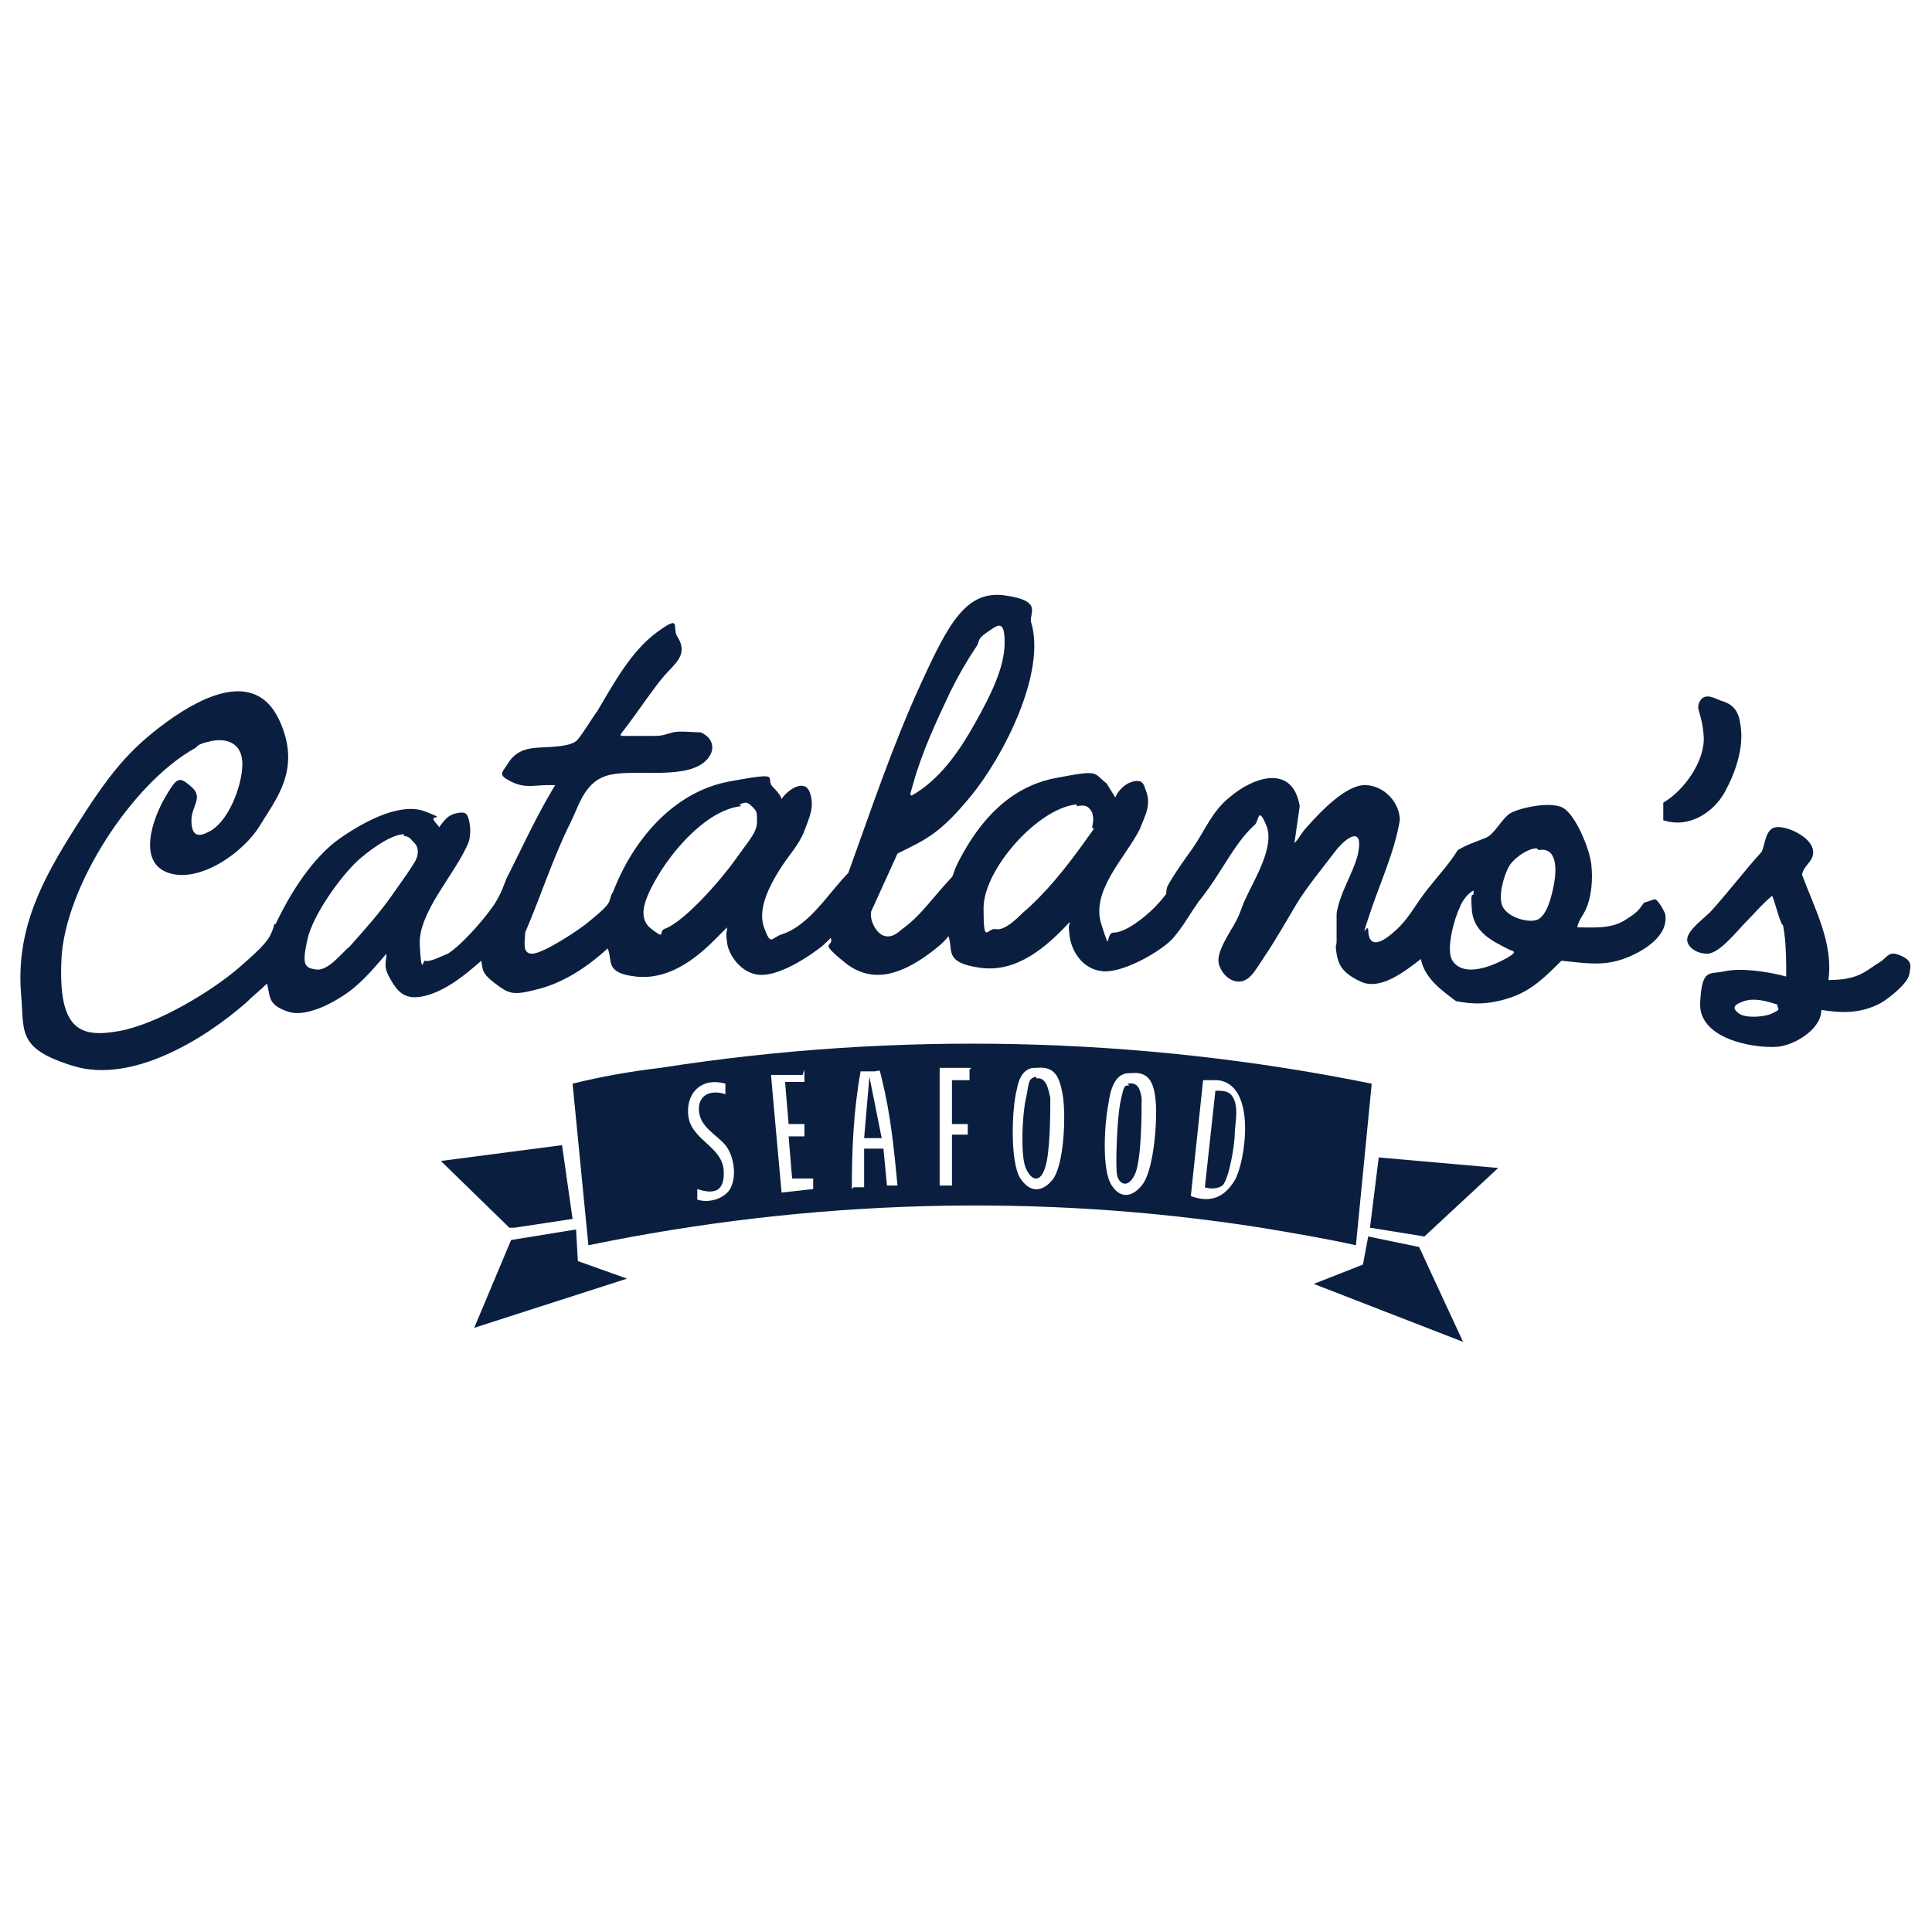 <?xml version="1.0" encoding="UTF-8"?>
<svg id="Layer_1" xmlns="http://www.w3.org/2000/svg" version="1.1" viewBox="0 0 110 110">
  <!-- Generator: Adobe Illustrator 29.5.0, SVG Export Plug-In . SVG Version: 2.1.0 Build 137)  -->
  <defs>
    <style>
      .st0 {
        fill: #0a1f40;
      }
    </style>
  </defs>
  <path class="st0" d="M63.6,45.2c.2-.3.5-.6.9-.7s.6,0,.7.4c.4.9,0,1.5-.3,2.3-.8,1.6-2.8,3.5-2.2,5.4s.2.5.7.5c.7,0,1.8-.9,2.3-1.4s.6-.7.7-.8c0-.1,0-.3.1-.5.4-.7.9-1.4,1.4-2.1.7-1,1.1-2.1,2.1-2.9,1.4-1.2,3.6-1.9,4,.5l-.3,2.1c.3-.3.4-.6.7-.9.7-.8,2.2-2.4,3.3-2.4s2,1,2,2c-.3,1.8-1.1,3.5-1.7,5.3s-.2.6-.1.9c0,1.1.7.8,1.3.3,1-.8,1.3-1.6,2.1-2.6s1.2-1.4,1.7-2.2c.5-.3,1.1-.5,1.6-.7s.9-1.1,1.4-1.4,2.3-.7,3-.3,1.5,2.3,1.6,3.2,0,1.7-.2,2.3-.5.8-.6,1.3c.9,0,1.9.1,2.7-.4s.8-.6,1.1-1l.6-.2c.2,0,.5.6.6.8.3,1.4-1.6,2.4-2.7,2.7s-2.1.1-3.2,0c-.9.9-1.7,1.7-2.9,2.1s-2.1.4-3.1.2c-.8-.6-1.8-1.3-2-2.4-.9.7-2.3,1.8-3.4,1.3s-1.3-1-1.4-1.6,0-.4,0-.7c0-.6,0-1.1,0-1.6.2-1.2.9-2.2,1.2-3.3.4-1.8-.7-1-1.3-.2s-1.6,2-2.2,3-1.1,1.9-1.7,2.8-.8,1.3-1.2,1.5c-.6.3-1.3-.2-1.5-.9s.7-1.9,1-2.5.3-.8.5-1.2c.5-1.1,1.7-3,1.2-4.2s-.4-.2-.7,0c-1,.9-1.8,2.5-2.6,3.6s-.5.6-.6.8c-.5.7-.8,1.3-1.4,2s-2.8,2-4,1.9-1.8-1.2-1.9-2,0-.5,0-.8c-1.3,1.4-3,2.9-5.1,2.6s-1.5-1-1.8-1.8c-.3.4-.7.7-1.1,1-1.5,1.1-3.2,1.8-4.8.5s-.6-.8-.8-1.4c-.3.3-.5.5-.8.7-.8.6-2.3,1.5-3.3,1.4s-1.7-1.1-1.8-1.8,0-.6,0-.9c-.2.2-.5.5-.7.7-1.2,1.2-2.7,2.3-4.5,2.1s-1.3-.9-1.6-1.6c-1.1,1-2.4,1.9-3.9,2.3s-1.7.3-2.5-.3-.7-.8-.8-1.3c-.9.8-2,1.7-3.2,2s-1.6-.3-2-1-.2-.9-.2-1.4c-.6.7-1.1,1.3-1.8,1.9s-2.6,1.8-3.8,1.4-1-.9-1.2-1.6c-.4.4-.8.7-1.2,1.1-2.4,2.1-6.5,4.6-9.8,3.6s-2.8-2-3-4.1c-.3-3.7,1.2-6.5,3.1-9.5s3-4.4,5.2-6,5.1-2.9,6.4-.1-.2,4.5-1.1,6-3.4,3.3-5.2,2.7-.9-3.1-.2-4.3.8-1.2,1.5-.6,0,1.1,0,1.9.3,1,.9.7c1.2-.5,2-2.7,2-3.9s-.9-1.5-1.8-1.3-.7.3-.9.4c-3.6,2-7.4,7.9-7.6,12s1.1,4.5,3.3,4.1,5.3-2.3,6.8-3.6,1.7-1.6,1.9-2.1,0-.3.2-.4c.8-1.7,2.1-3.8,3.7-4.9s3.5-2,4.8-1.5.3.2.5.5.2.2.3.4c.3-.4.5-.7,1-.8s.6,0,.7.4.1.8,0,1.2c-.7,1.8-2.9,4-2.8,5.9s.2.8.3.9c.3.1,1-.3,1.3-.4.8-.5,2.2-2.1,2.7-2.9s.5-1.2.8-1.7c.7-1.4,1.4-2.9,2.2-4.3s.3-.4.4-.7c-.1,0-.2,0-.4,0-.8,0-1.3.2-2.1-.2s-.5-.5-.2-1,.7-.8,1.4-.9,2.2,0,2.6-.5.8-1.2,1.1-1.6c.9-1.5,1.9-3.4,3.4-4.5s.8-.2,1.2.3c.6,1-.2,1.5-.8,2.2s-1.4,1.9-2,2.7-.5.6-.4.7c.6,0,1.2,0,1.8,0s.7-.1,1.1-.2,1.2,0,1.6,0c.7.3.9,1,.3,1.6-1.1,1.1-3.9.5-5.4.8s-1.8,1.7-2.3,2.7c-1,2-1.7,4.2-2.6,6.3,0,.5-.2,1.2.4,1.2s2.6-1.3,3.2-1.8,1.1-.9,1.2-1.2.1-.4.2-.5c1.1-2.9,3.4-5.7,6.6-6.3s2-.2,2.5.3.5.7.5.7c.3-.5,1.3-1.2,1.6-.4s0,1.4-.3,2.2-.9,1.4-1.4,2.2-1.3,2.2-.9,3.3.4.6,1,.4c1.6-.5,2.7-2.4,3.8-3.5,1.3-3.6,2.5-7.2,4.1-10.7s2.6-5.4,4.8-5.1,1.4,1,1.5,1.5c.9,2.9-1.6,7.7-3.4,9.9s-2.6,2.5-4.2,3.3l-1.5,3.3c-.1.5.3,1.3.8,1.4s.8-.3,1.1-.5c.8-.6,1.4-1.4,2.1-2.2s.6-.6.7-.9.2-.5.3-.7c1.2-2.3,2.9-4.2,5.5-4.7s2.1-.3,2.9.3l.5.8ZM51.9,45.3c1.6-.9,2.7-2.5,3.6-4.1s1.7-3.2,1.7-4.6-.4-1-1-.6-.4.5-.6.8c-.6.9-1,1.6-1.5,2.6-.8,1.7-1.6,3.4-2.1,5.2s-.3.6-.2.6ZM61.3,45.8c-2.2.2-5.3,3.7-5.3,5.9s.2,1.1.7,1.2,1.2-.6,1.5-.9c1.3-1.1,2.5-2.6,3.5-4s.4-.5.5-1,0-.5,0-.7c-.2-.4-.4-.5-.9-.4ZM42.2,45.9c-1.9.2-3.8,2.4-4.7,3.9s-1.2,2.5-.4,3.1.4.2.7,0c1.2-.4,3.4-3,4.1-4s1.2-1.5,1.2-2.1,0-.6-.3-.9-.4-.2-.7-.1ZM23,47.5c-.7,0-1.8.8-2.4,1.3-1.1.9-2.8,3.3-3.1,4.7s-.2,1.6.5,1.7,1.5-1,1.9-1.3c.8-.9,1.7-1.9,2.4-2.9s1-1.4,1.3-1.9.2-.9,0-1.1-.3-.4-.6-.4ZM87.5,48.3c-.5,0-1.2.5-1.5.9s-.8,1.9-.4,2.5,1.4.8,1.8.7c.7-.1,1-1.6,1.1-2.2s.2-2-.9-1.8ZM83.9,50.7c-.4.2-.7.7-.8,1-.3.6-.8,2.4-.4,3,.6.9,2,.4,2.8,0s.7-.5.7-.5-.1-.1-.2-.1c-1-.5-2.1-1-2.2-2.3s.1-.6.1-1Z"/>
  <path class="st0" d="M77.2,70.9c-1.8-.4-3.6-.7-5.4-1-12.7-2-25.7-1.6-38.3,1l-.9-9.2h0c1.6-.4,3.3-.7,5-.9,13.4-2.1,27.2-1.8,40.5.9h0c0,0-.9,9.2-.9,9.2ZM55.3,60.8h-1.8v6.7h.7v-2.9h.9v-.6h-.9v-2.5s1,0,1,0v-.6ZM58.9,60.8c-.6,0-.9.6-1,1.2-.3,1.1-.4,4.2.2,5.1s1.3.7,1.8.1c.7-.8.8-3.8.6-4.9s-.5-1.6-1.5-1.5ZM48.6,67.6h.6c0-.1,0-2.2,0-2.2h1.1s.2,2.1.2,2.1c0,0,.6,0,.6,0-.2-2.1-.4-4.1-.9-6.1s0-.4-.1-.4c0-.1-.2,0-.3,0s-.7,0-.8,0c-.4,2.2-.5,4.4-.5,6.7ZM64.3,61.1c-.9,0-1.1,1.1-1.2,1.8-.2,1-.4,3.7.2,4.6s1.3.5,1.7,0c.7-.8.9-3.7.8-4.8s-.4-1.7-1.4-1.6ZM45.7,61.2h-1.8c0,.1.6,6.7.6,6.7l1.8-.2v-.6s-1.2,0-1.2,0l-.2-2.4h.9c0-.2,0-.7,0-.7h-.8c0,0-.1,0-.1,0l-.2-2.4h1.1c0,0,0-.7,0-.7ZM69.3,61.5c-.2,0-.5,0-.8,0l-.7,6.6c1.1.4,1.9.1,2.5-.9s1.3-5.5-1-5.7ZM41.3,62.3v-.6c-1.4-.4-2.3.6-2.1,1.9s1.9,1.7,2,3-.6,1.4-1.5,1.1v.6c.6.2,1.4,0,1.8-.5.5-.7.3-2-.2-2.6s-1.4-1-1.5-1.9.6-1.3,1.5-1Z"/>
  <path class="st0" d="M103.8,55.8c.6,0,1.2,0,1.8-.2s.9-.5,1.4-.8.5-.7,1.2-.4.6.6.5,1.1-1.1,1.3-1.6,1.6c-1.1.6-2.2.6-3.4.4,0,1.1-1.5,2-2.5,2.1-1.5.1-4.5-.5-4.4-2.5s.5-1.6,1.4-1.8,2.4,0,3.5.3c0-.8,0-1.6-.1-2.4s-.1-.4-.2-.7c-.2-.5-.3-1-.5-1.5-.6.5-1,1-1.5,1.5s-1.5,1.8-2.2,1.8-1.3-.5-1.1-1,.9-1,1.3-1.4c1-1.1,1.9-2.3,2.9-3.4.2-.4.2-1.3.8-1.4s1.9.5,2.1,1.2-.5.9-.6,1.5c.7,1.9,1.8,3.9,1.5,6ZM101.2,57.2c-.6-.2-1.3-.4-1.9-.2s-.7.4-.3.7,1.5.2,1.9,0,.4-.2.3-.4Z"/>
  <polygon class="st0" points="32 65.2 32.6 69.4 29.3 69.9 29 69.9 25.1 66.1 32 65.2"/>
  <polygon class="st0" points="32.8 70 32.9 71.8 35.7 72.8 27 75.6 29.1 70.6 32.8 70"/>
  <polygon class="st0" points="80.8 71 83.3 76.4 74.8 73.1 77.6 72 77.9 70.4 80.8 71"/>
  <polygon class="st0" points="85.3 66.5 81.1 70.4 78 69.9 78.5 65.9 85.3 66.5"/>
  <path class="st0" d="M94.7,46.6v-.9c1.2-.7,2.4-2.4,2.3-3.8s-.5-1.5-.2-2,.9-.1,1.2,0c.7.2,1,.6,1.1,1.4.2,1.3-.3,2.7-.9,3.8s-2,2.1-3.5,1.6Z"/>
  <path class="st0" d="M69.6,67.5c-.3.2-.7.2-1,.1l.6-5.5c.5,0,.9,0,1.1.6s0,1.4,0,1.9-.3,2.5-.7,2.9Z"/>
  <path class="st0" d="M59,61.4c.6-.1.7.7.8,1.1,0,.9,0,3.1-.3,4s-.8.7-1.1,0-.2-3,0-3.9.1-1.2.6-1.3Z"/>
  <path class="st0" d="M64.2,61.7c.6-.1.7.3.8.8,0,.9,0,3.6-.4,4.4s-.9.5-1,0,0-3.3.2-4.2.2-.9.5-.9Z"/>
  <polygon class="st0" points="50.2 64.8 49.2 64.8 49.5 61.3 50.2 64.8"/>
</svg>